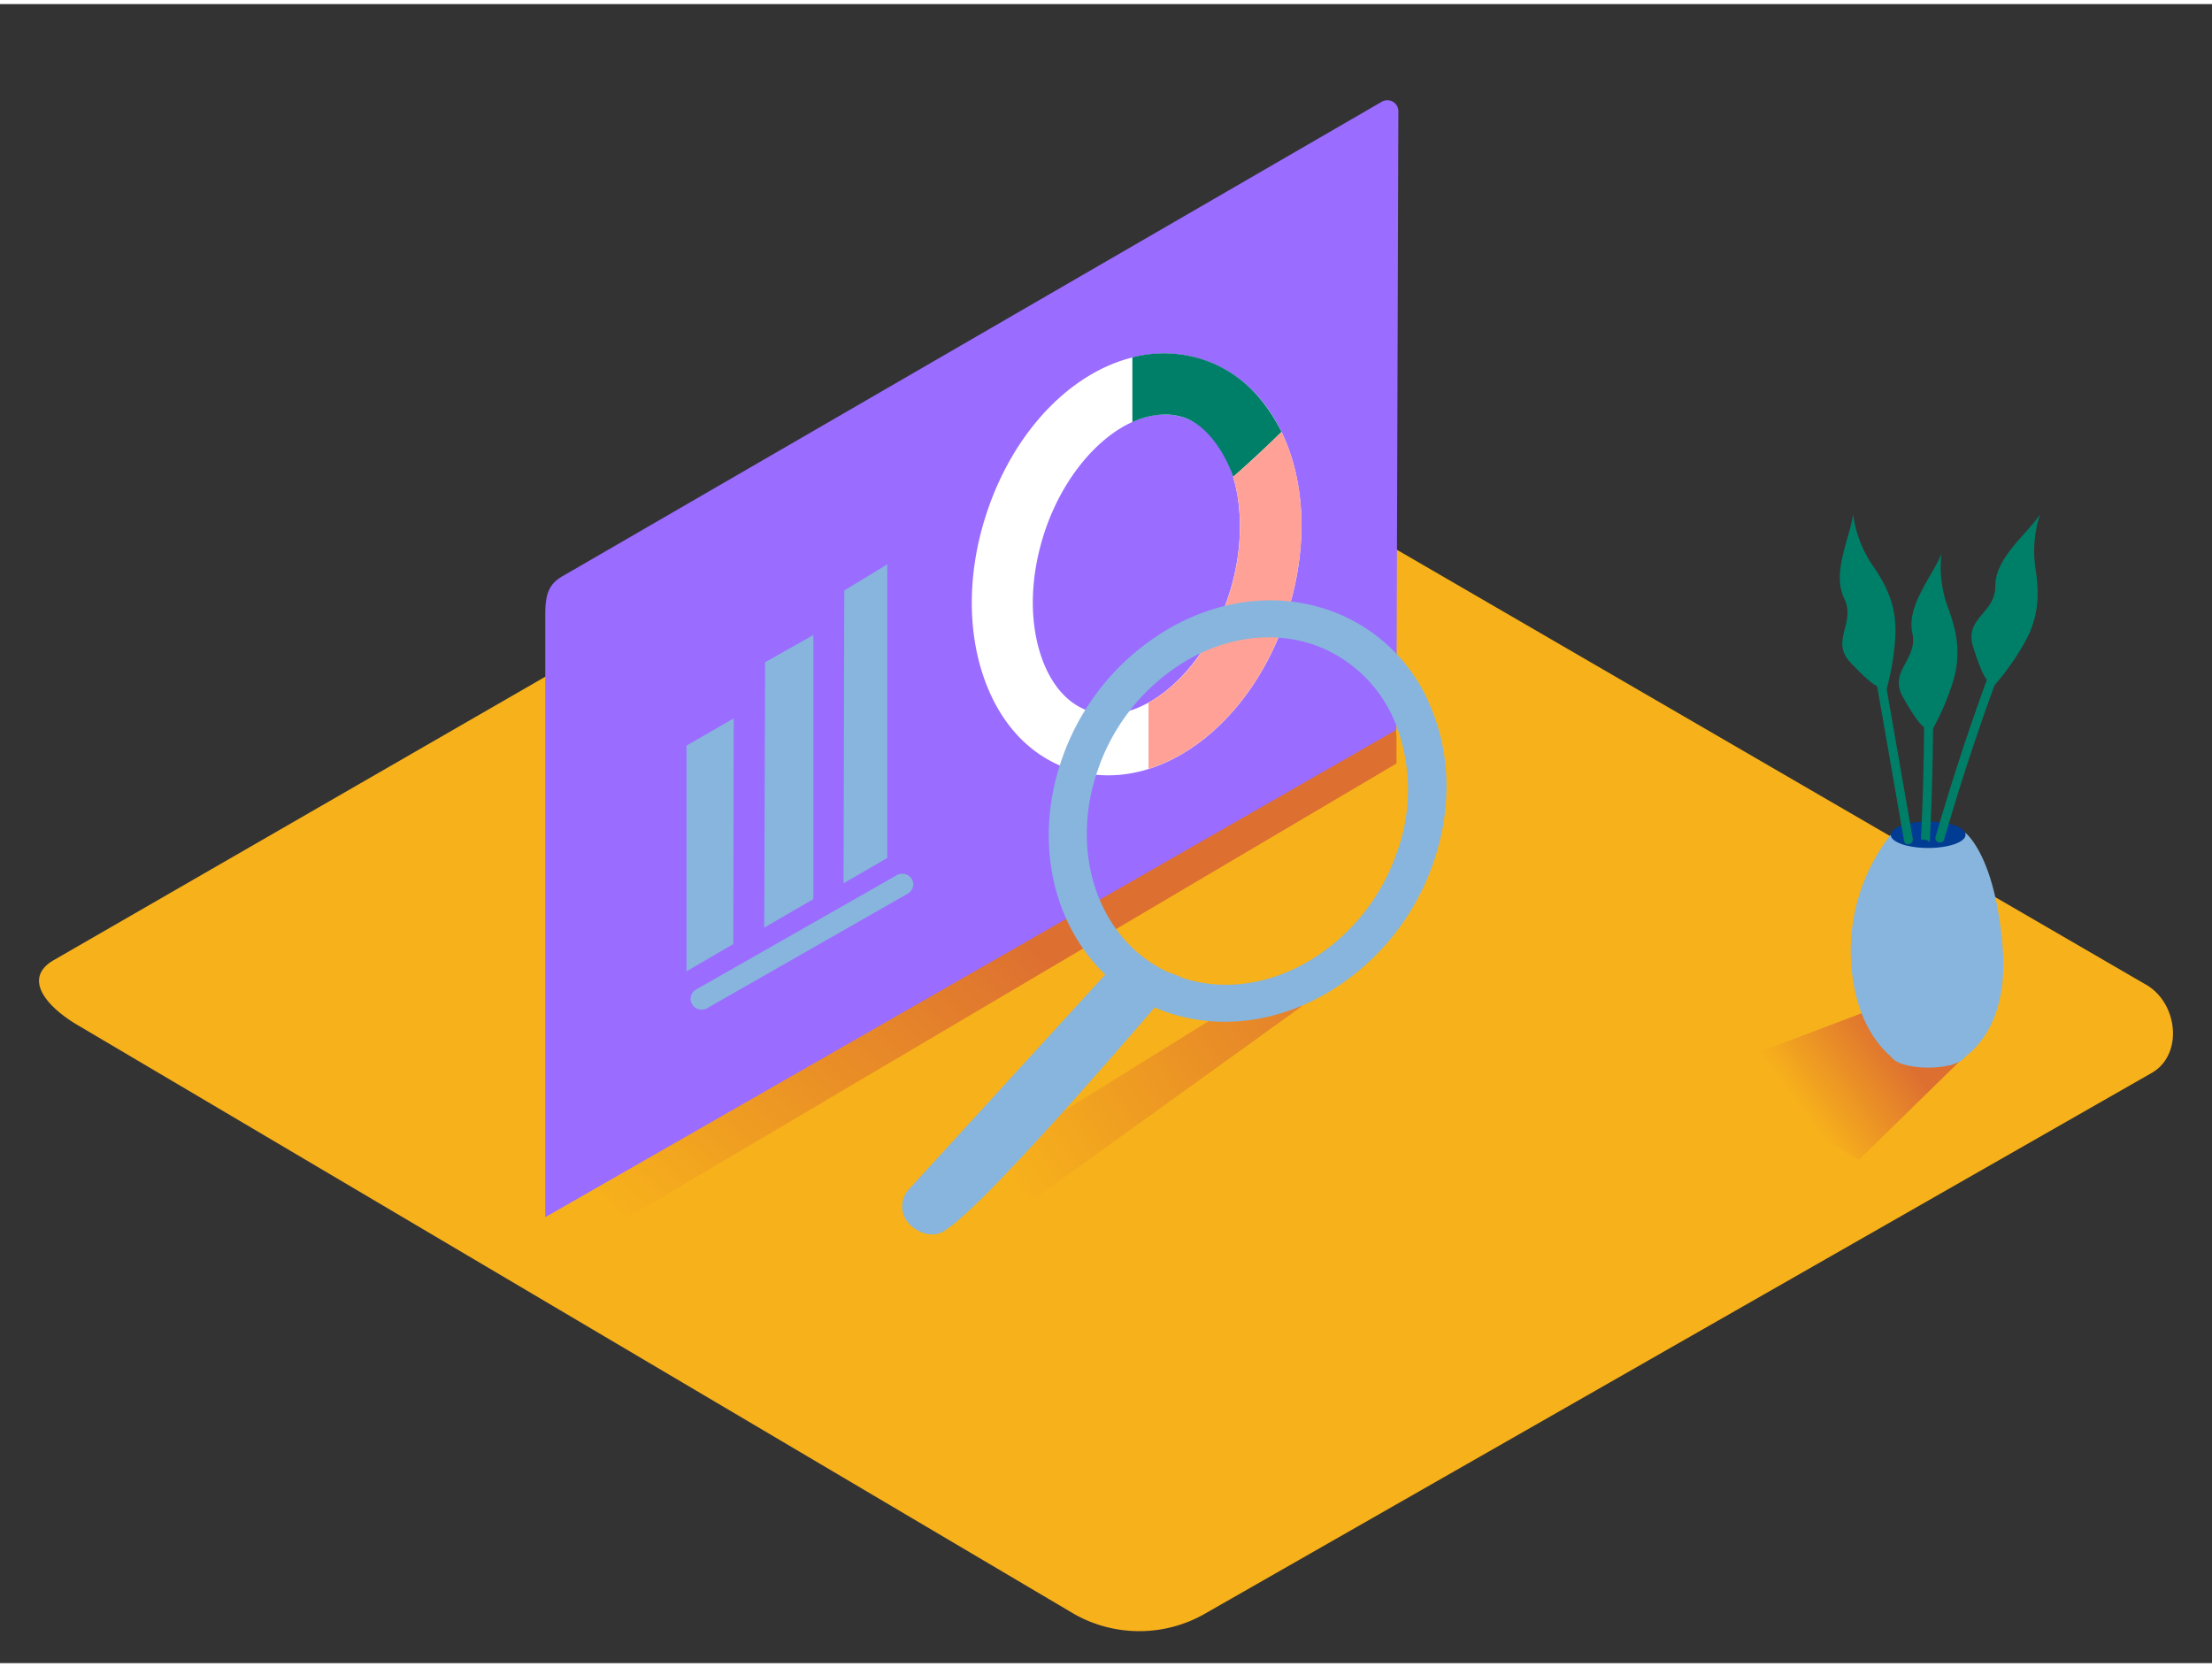 <svg id="Layer_2" data-name="Layer 2" xmlns="http://www.w3.org/2000/svg" xmlns:xlink="http://www.w3.org/1999/xlink" viewBox="0 0 400 300" width="406" height="306" class="illustration styles_illustrationTablet__1DWOa"><rect x="0" y="0" width="400" height="300" fill="#333333" stroke="none"/><defs><linearGradient id="linear-gradient" x1="183.12" y1="212.61" x2="252.55" y2="167.15" gradientUnits="userSpaceOnUse"><stop offset="0" stop-color="#f7b11b"></stop><stop offset="1" stop-color="#dd6f31"></stop></linearGradient><linearGradient id="linear-gradient-2" x1="125.4" y1="230.55" x2="182.41" y2="165.53" xlink:href="#linear-gradient"></linearGradient><linearGradient id="linear-gradient-3" x1="325.36" y1="199.29" x2="342.15" y2="186.91" xlink:href="#linear-gradient"></linearGradient></defs><title>PP</title><path d="M194.28,291.14,14.56,184.93C8.84,181.71,3.93,176.44,9.51,173L189.88,69c2.71-1.68,6.82-2.78,9.57-1.18L388.11,177.34c5.72,3.32,6.75,12.6,1,15.93L218,291A23.9,23.9,0,0,1,194.28,291.14Z" fill="#f7b11b"></path><polygon points="156.49 222.48 220.04 182.98 235.45 181.2 163.18 233.23 156.49 222.48" fill="url(#linear-gradient)"></polygon><polygon points="252.53 132.59 252.33 130.02 124.14 198.94 89.85 219.35 93.23 222.48 100.71 226.96 252.53 137.32 252.53 132.59" fill="url(#linear-gradient-2)"></polygon><path d="M98.6,219.36V110.51c0-3.61.5-5.63,3.28-7.15L249.75,17.73a2,2,0,0,1,3.12,1.58l-.36,111.92Z" fill="#9a6cff"></path><polygon points="124.14 134.09 124.14 174.91 132.6 169.97 132.68 129.16 124.14 134.09" fill="#88B5DD"></polygon><polygon points="138.35 119.01 138.2 167 147.08 161.85 147.08 114.09 138.35 119.01" fill="#88B5DD"></polygon><polygon points="152.68 106.03 152.54 158.99 160.45 154.4 160.45 101.31 152.68 106.03" fill="#88B5DD"></polygon><path d="M200.45,139.46a22.1,22.1,0,0,1-6.71-1c-7.67-2.43-13.43-8.8-16.24-17.92-2.58-8.4-2.33-18.3.71-27.86,6.6-20.81,23.77-33.31,39.09-28.45s22.14,25,15.53,45.78h0c-3,9.57-8.54,17.8-15.49,23.17C211.94,137.32,206.13,139.46,200.45,139.46Zm10.17-65.25c-8.41,0-17.86,9.07-21.89,21.77-2.36,7.45-2.6,15-.67,21.28,1.71,5.55,4.91,9.33,9,10.63s8.9.07,13.5-3.49c5.19-4,9.35-10.33,11.72-17.77,4.57-14.41.75-29-8.34-31.91A11,11,0,0,0,210.62,74.22Z" fill="#fff"></path><path d="M214,74.73c4,1.27,7.36,6,9,10.76,2.93-2.6,5.95-5.37,8.74-8.13-3.48-6.93-8.36-11.22-14.44-13.16a22.82,22.82,0,0,0-12.53-.32V75.6a14.29,14.29,0,0,1,5.86-1.38A11,11,0,0,1,214,74.73Z" fill="#007f68"></path><path d="M231.74,77.36q-4.25,4.19-8.74,8.13c1.78,6,1.7,13.58-.7,21.15s-6.52,13.76-11.72,17.77a22.77,22.77,0,0,1-2.89,1.89v12a31.1,31.1,0,0,0,9.65-5.15c7-5.37,12.45-13.6,15.49-23.17C236.65,97.92,236,86.11,231.74,77.36Z" fill="#ffa197"></path><path d="M124.88,179.93v0a2,2,0,0,0,2.91,1.69l36.37-20.77a2,2,0,0,0,1-1.69h0a2,2,0,0,0-2.91-1.69l-36.37,20.72A2,2,0,0,0,124.88,179.93Z" fill="#88B5DD"></path><path d="M192.28,135.8a43.82,43.82,0,0,1,19.11-22.88c8.9-5.12,18.75-6.44,27.73-3.71a30.82,30.82,0,0,1,19.69,18.12c3.65,8.79,3.68,19,.1,28.72a43.82,43.82,0,0,1-19.11,22.88c-8.9,5.12-18.75,6.44-27.73,3.71a30.69,30.69,0,0,1-5.66-2.36C192,172.48,185.64,153.84,192.28,135.8Zm44.49-20.21c-7.06-2.15-14.87-1.07-22,3a36.68,36.68,0,0,0-16,19.19c-6.16,16.73.83,34,15.58,38.47,7.06,2.15,14.87,1.07,22-3a36.68,36.68,0,0,0,16-19.18,33,33,0,0,0,0-24,24.84,24.84,0,0,0-11.1-12.58A24.12,24.12,0,0,0,236.77,115.59Z" fill="#88B5DD"></path><path d="M203,172.06,164.4,214.27a4.6,4.6,0,0,0-1,4.68c1,2.7,4.82,4.55,7.36,2.9a27.29,27.29,0,0,0,3.1-2.44c3.18-2.81,6.14-5.88,9.07-9,3.7-3.89,7.31-7.86,10.89-11.86s6.9-7.78,10.3-11.7q3.68-4.24,7.31-8.5l2.08-2.45" fill="#88B5DD"></path><path d="M336.13,209l22-21.5-11.81-8.68-35.54,13.46C321.68,200.1,324.6,202.3,336.13,209Z" fill="url(#linear-gradient-3)"></path><path d="M341.9,150.21a34.15,34.15,0,0,0-7.13,23.49c1,13.71,8.67,17.69,8.67,17.69l9.19.51s10.93-3.57,9.5-21.4c-1.34-16.74-6.78-20.68-6.78-20.68" fill="#88B5DD"></path><ellipse cx="348.67" cy="150.21" rx="6.77" ry="2.39" fill="#003b94"></ellipse><ellipse cx="348.67" cy="189.93" rx="6.77" ry="2.39" fill="#88B5DD"></ellipse><path d="M345.89,150.93l-8.19-47c-.18-1-1.74-.59-1.56.43l8.19,47C344.51,152.38,346.07,151.95,345.89,150.93Z" fill="#007f68"></path><path d="M347.37,151.09a2,2,0,0,1,.75,0,1.69,1.69,0,0,1,.84.51q1-19.68.35-39.39c0-1-1.65-1-1.62,0Q348.33,131.66,347.37,151.09Z" fill="#007f68"></path><path d="M365.78,105.51A432,432,0,0,0,350,150.64a.81.81,0,0,0,1.56.43,431.94,431.94,0,0,1,15.82-45.14C367.74,105,366.18,104.56,365.78,105.51Z" fill="#007f68"></path><path d="M339.45,123.33s-.88-.11-4.75-4.18,1-7.12-1.22-11.7.92-10.58,1.63-15.15a21.22,21.22,0,0,0,3.39,9c2.91,4.17,4.54,7.93,4.23,13.22a46.81,46.81,0,0,1-1.71,9.87" fill="#007f68"></path><path d="M347.74,130.58s-.83-.32-3.59-5.2,2.72-6.66,1.66-11.64,3.46-10,5.26-14.3a21.22,21.22,0,0,0,1.12,9.51c1.81,4.75,2.47,8.8.89,13.85a46.81,46.81,0,0,1-4.06,9.15" fill="#007f68"></path><path d="M359.27,122.12s-.75-.48-2.45-5.83,4-6,4-11.06,5.44-9.12,8.08-12.92a21.22,21.22,0,0,0-.85,9.53c.8,5,.62,9.12-2,13.74a46.81,46.81,0,0,1-5.85,8.13" fill="#007f68"></path></svg>